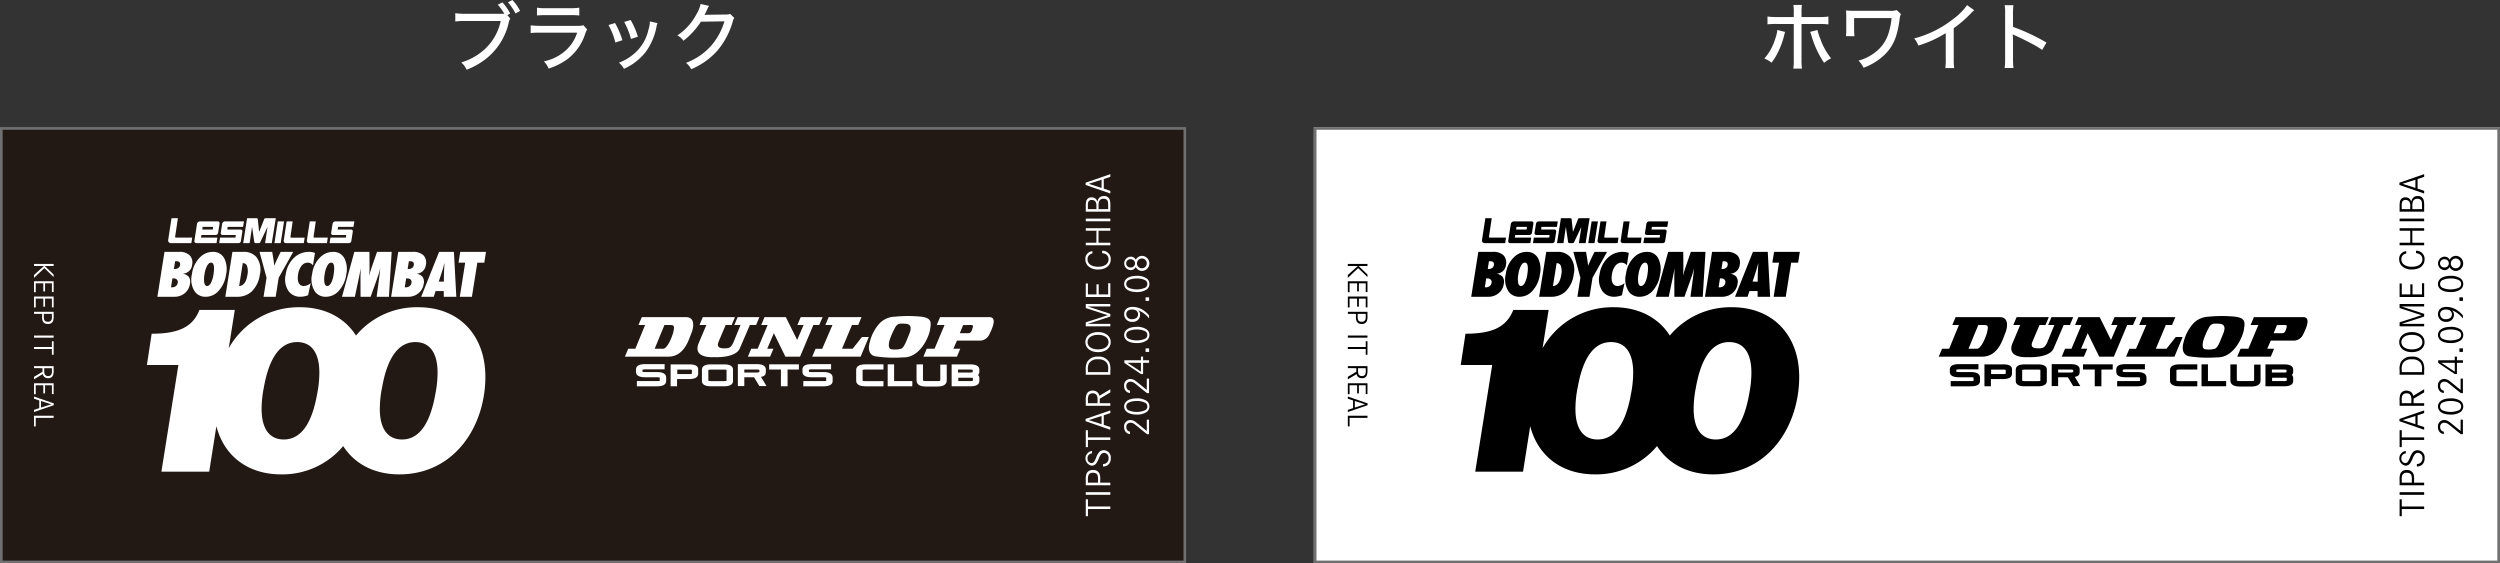 <svg xmlns="http://www.w3.org/2000/svg" xmlns:xlink="http://www.w3.org/1999/xlink" width="470" height="105.893" viewBox="0 0 470 105.893"><rect x="0" y="0" width="470" height="105.893" fill="#333333" stroke="none"/><defs><clipPath id="a"><rect width="64.306" height="12.045" fill="none"></rect></clipPath><clipPath id="b"><rect width="30.541" height="3.714" fill="none"></rect></clipPath><clipPath id="c"><rect width="64.306" height="12.045"></rect></clipPath><clipPath id="d"><rect width="30.541" height="3.714"></rect></clipPath></defs><g transform="translate(-599 -11525.22)"><path d="M-16.618-9.394l.532-.294a9.353,9.353,0,0,0-1.456-2.1l-.868.434a9.72,9.72,0,0,1,1.218,1.708h-7.322a11.026,11.026,0,0,1-1.89-.112V-8.19a12.511,12.511,0,0,1,1.862-.1h6.678A10.07,10.07,0,0,1-22.176-1.96,11.3,11.3,0,0,1-25.284-.5,4.093,4.093,0,0,1-24.276.868a13.545,13.545,0,0,0,4.452-2.744A12.181,12.181,0,0,0-16.408-7.77a2.627,2.627,0,0,1,.336-.966Zm.112-2.408a10.685,10.685,0,0,1,1.428,2.1l.854-.49a8.7,8.7,0,0,0-1.442-2.044Zm5.46,2.478a17.287,17.287,0,0,1,1.736-.07h4.466a15.025,15.025,0,0,1,1.75.07v-1.47a10.927,10.927,0,0,1-1.764.1H-9.3a9.436,9.436,0,0,1-1.75-.1Zm-1.19,3.3a14.515,14.515,0,0,1,1.9-.07H-3.5A7.525,7.525,0,0,1-5.8-2.618,8.688,8.688,0,0,1-9.758-.7a4.136,4.136,0,0,1,.9,1.358A12.606,12.606,0,0,0-5.32-1.12,9.785,9.785,0,0,0-2-5.824a4.981,4.981,0,0,1,.378-.882L-2.31-7.49a4.209,4.209,0,0,1-1.3.112H-10.3a14.68,14.68,0,0,1-1.932-.1Zm14.63-1.5A12.59,12.59,0,0,1,3.682-4.242l1.33-.434A15.7,15.7,0,0,0,3.626-7.91Zm2.954-.588A14.18,14.18,0,0,1,6.622-4.914l1.3-.42A14.162,14.162,0,0,0,6.566-8.47Zm4.83-.1a5.7,5.7,0,0,1-.28,1.6A8.214,8.214,0,0,1,6.692-1.722,9.2,9.2,0,0,1,4.354-.448,3.959,3.959,0,0,1,5.306.7a10.711,10.711,0,0,0,4.13-3.234A11.644,11.644,0,0,0,11.424-7.21a3.033,3.033,0,0,1,.182-.672Zm9.534-3.276a5.8,5.8,0,0,1-.784,1.932,10.747,10.747,0,0,1-3.584,3.976,3.082,3.082,0,0,1,1.134,1.008,14.171,14.171,0,0,0,3.29-3.584l4.424-.07a12.219,12.219,0,0,1-2.38,4.452A11.823,11.823,0,0,1,16.968-.42a3.543,3.543,0,0,1,.98,1.2A13.728,13.728,0,0,0,22.89-2.744a14.766,14.766,0,0,0,2.842-5.348,1.852,1.852,0,0,1,.322-.77l-.784-.756a2.256,2.256,0,0,1-.9.112l-3.332.042c-.294.014-.49.028-.6.042a11.73,11.73,0,0,0,.574-1.176,2.416,2.416,0,0,1,.294-.532Z" transform="translate(711 11537.456)" fill="#fff"></path><g transform="translate(3445 1269.112)"><g transform="translate(-2846 10280)"><rect width="223" height="82" fill="#221814"></rect><path d="M.5.5v81h222V.5H.5M0,0H223V82H0Z" fill="#707070"></path><g transform="translate(-10854.953 480.153) rotate(-90)"><g transform="translate(407 11059)"><path d="M0,.815v.407H1.347V5.431h.478V1.222H3.172V.815Z" transform="translate(0 -0.736)" fill="#fff"></path><rect width="0.496" height="4.616" transform="translate(4.018 0.079)" fill="#fff"></rect><g clip-path="url(#a)"><path d="M60.985.814a3.465,3.465,0,0,1,1.182.115,1.2,1.2,0,0,1,.741,1.257,1.214,1.214,0,0,1-.649,1.19,2.608,2.608,0,0,1-1.188.152h-.539v1.9h-.484V.814Zm.08,2.3a2.556,2.556,0,0,0,.772-.061c.374-.1.557-.389.557-.893a.862.862,0,0,0-.435-.832,2.155,2.155,0,0,0-.949-.109h-.478v1.9Z" transform="translate(-54.23 -0.735)" fill="#fff"></path><path d="M98.848,1.239a.862.862,0,0,0-.931-.826.8.8,0,0,0-.882.729.608.608,0,0,0,.288.516,5.018,5.018,0,0,0,.839.407,2.8,2.8,0,0,1,1.017.613,1.188,1.188,0,0,1,.276.8,1.341,1.341,0,0,1-1.513,1.3,1.536,1.536,0,0,1-1.256-.528,1.512,1.512,0,0,1-.294-.923h.472a1.012,1.012,0,0,0,1.1,1.039.885.885,0,0,0,.992-.826.739.739,0,0,0-.288-.6,2.821,2.821,0,0,0-.735-.395,5,5,0,0,1-.955-.5,1.047,1.047,0,0,1-.429-.856,1.4,1.4,0,0,1,2.768.055Z" transform="translate(-87.052)" fill="#fff"></path><path d="M137.239.815v.407h-1.347V5.431h-.478V1.222h-1.347V.815Z" transform="translate(-121.077 -0.736)" fill="#fff"></path><path d="M169.79.5l1.6,4.646h-.5l-.416-1.233h-1.8l-.423,1.233h-.5L169.361.5Zm-.214.589L168.8,3.5h1.543Z" transform="translate(-151.503 -0.452)" fill="#fff"></path><path d="M215.14.815a3.089,3.089,0,0,1,1.225.14,1.137,1.137,0,0,1,.7,1.148,1.237,1.237,0,0,1-.441,1.033,1.331,1.331,0,0,1-.533.231l1.231,2.065h-.588l-1.188-1.992H214.7V5.431h-.484V.815Zm.025,2.211a2.446,2.446,0,0,0,.888-.085.8.8,0,0,0,.5-.838.788.788,0,0,0-.423-.771,2.128,2.128,0,0,0-.968-.109H214.7v1.8Z" transform="translate(-193.459 -0.736)" fill="#fff"></path><path d="M275.353.814a2.9,2.9,0,0,1,1.562.255,2.231,2.231,0,0,1,1,2.041A2.187,2.187,0,0,1,276.884,5.2a3.117,3.117,0,0,1-1.586.231h-.784V.814Zm.135,4.209a1.931,1.931,0,0,0,1.219-.231,1.84,1.84,0,0,0,.7-1.67,1.786,1.786,0,0,0-.784-1.719,2.338,2.338,0,0,0-1.262-.182H275v3.8Z" transform="translate(-247.916 -0.735)" fill="#fff"></path><path d="M320.147,0c1.127,0,1.892.966,1.892,2.387s-.766,2.387-1.892,2.387-1.892-.966-1.892-2.387S319.021,0,320.147,0m0,4.361c.827,0,1.372-.783,1.372-1.974S320.98.413,320.147.413s-1.372.783-1.372,1.974.545,1.974,1.372,1.974" transform="translate(-287.419)" fill="#fff"></path><path d="M369.138.815l1.335,4.136L371.814.815h.759V5.431h-.459V1.179l-1.39,4.252h-.5l-1.384-4.252V5.431h-.459V.815Z" transform="translate(-332.686 -0.736)" fill="#fff"></path><path d="M427.655,2.831v.413h-1.9v1.78h2.094v.407h-2.578V.815h2.541v.407h-2.058v1.61Z" transform="translate(-384.062 -0.736)" fill="#fff"></path><path d="M481.677,1.325a1.04,1.04,0,0,0-1.1-.911c-.851,0-1.384.765-1.384,1.974s.533,1.974,1.4,1.974c.661,0,1.072-.425,1.157-1.2h.453a1.545,1.545,0,0,1-1.586,1.616c-1.188,0-1.941-.917-1.941-2.375a2.6,2.6,0,0,1,.68-1.919A1.792,1.792,0,0,1,480.587,0a1.436,1.436,0,0,1,1.537,1.324Z" transform="translate(-432.296 -0.001)" fill="#fff"></path><path d="M528.378,2.819v-2h.478V5.431h-.478V3.208h-2.254V5.431h-.484V.814h.484v2Z" transform="translate(-474.711 -0.736)" fill="#fff"></path><rect width="0.496" height="4.616" transform="translate(55.45 0.079)" fill="#fff"></rect><path d="M591.895.815A3.59,3.59,0,0,1,592.85.9a.963.963,0,0,1,.71,1.02,1.018,1.018,0,0,1-.845,1.069c.747.176,1.09.559,1.09,1.215a1.06,1.06,0,0,1-.772,1.142,4.623,4.623,0,0,1-1.188.085h-.974V.815Zm-.08,2a1.619,1.619,0,0,0,.894-.146.812.812,0,0,0,.361-.735.631.631,0,0,0-.41-.656,2.141,2.141,0,0,0-.674-.067h-.637v1.6Zm.116,2.211c.655,0,.906-.043,1.1-.182a.864.864,0,0,0,.263-.7.814.814,0,0,0-.508-.826,2.506,2.506,0,0,0-.925-.1h-.508V5.03Z" transform="translate(-533.621 -0.736)" fill="#fff"></path><path d="M628.175.5l1.6,4.646h-.5l-.416-1.233h-1.8l-.423,1.233h-.5L627.747.5Zm-.214.589L627.189,3.5h1.543Z" transform="translate(-565.474 -0.452)" fill="#fff"></path><path d="M159.178,76.39a1.232,1.232,0,0,1,.227-.62,1.3,1.3,0,0,1,1.1-.48,1.159,1.159,0,0,1,1.311,1.184,1.55,1.55,0,0,1-.312.9c-.1.152-.655.844-1.286,1.6-.178.219-.331.413-.459.571h2.125v.425H159.16V79.6c.435-.553.563-.735.778-.99.735-.893.906-1.112,1.072-1.336a1.271,1.271,0,0,0,.3-.8.735.735,0,0,0-.833-.771.8.8,0,0,0-.845.68Z" transform="translate(-143.739 -67.996)" fill="#fff"></path><path d="M200.318,77.665a3.183,3.183,0,0,1-.5,1.877,1.305,1.305,0,0,1-2.052,0,3.139,3.139,0,0,1-.5-1.877c0-1.482.576-2.375,1.519-2.375s1.525.893,1.525,2.375m-2.235-1.549a4,4,0,0,0,0,3.1.776.776,0,0,0,.71.431.79.79,0,0,0,.717-.431,3.364,3.364,0,0,0,.312-1.549,3.407,3.407,0,0,0-.312-1.549.792.792,0,0,0-.717-.431.783.783,0,0,0-.71.431" transform="translate(-178.16 -67.995)" fill="#fff"></path><path d="M238.82,76.39a1.232,1.232,0,0,1,.227-.62,1.3,1.3,0,0,1,1.1-.48,1.159,1.159,0,0,1,1.311,1.184,1.55,1.55,0,0,1-.312.9c-.1.152-.655.844-1.286,1.6-.178.219-.331.413-.459.571h2.125v.425H238.8V79.6c.435-.553.563-.735.778-.99.735-.893.906-1.112,1.072-1.336a1.271,1.271,0,0,0,.3-.8.735.735,0,0,0-.833-.771.8.8,0,0,0-.845.68Z" transform="translate(-215.664 -67.996)" fill="#fff"></path><path d="M279.068,78.783v.407h-.692v1.13H277.9V79.19h-2.125v-.395l2.1-3.128h.5v3.116ZM277.9,76.238l-1.672,2.545H277.9Z" transform="translate(-249.058 -68.335)" fill="#fff"></path><rect width="0.667" height="0.662" transform="translate(30.885 11.322)" fill="#fff"></rect><path d="M339.06,77.665a3.183,3.183,0,0,1-.5,1.877,1.305,1.305,0,0,1-2.052,0,3.139,3.139,0,0,1-.5-1.877c0-1.482.576-2.375,1.519-2.375s1.525.893,1.525,2.375m-2.235-1.549a4,4,0,0,0,0,3.1.776.776,0,0,0,.71.431.789.789,0,0,0,.717-.431,3.362,3.362,0,0,0,.312-1.549,3.406,3.406,0,0,0-.312-1.549.792.792,0,0,0-.717-.431.783.783,0,0,0-.71.431" transform="translate(-303.459 -67.995)" fill="#fff"></path><path d="M377.726,79.98a4.73,4.73,0,0,0,1.543-2.041,1.149,1.149,0,0,1-.851.352,1.34,1.34,0,0,1-1.317-1.464,1.429,1.429,0,0,1,1.433-1.537c.857,0,1.378.6,1.378,1.573a3.706,3.706,0,0,1-.667,2.1,5.357,5.357,0,0,1-.937,1.014ZM377.6,76.8c0,.656.367,1.105.906,1.105.576,0,.913-.419.913-1.13,0-.668-.343-1.087-.894-1.087A.985.985,0,0,0,377.6,76.8" transform="translate(-340.563 -67.996)" fill="#fff"></path><rect width="0.667" height="0.662" transform="translate(40.476 11.322)" fill="#fff"></rect><path d="M438.044,77.665a3.183,3.183,0,0,1-.5,1.877,1.305,1.305,0,0,1-2.052,0,3.139,3.139,0,0,1-.5-1.877c0-1.482.576-2.375,1.519-2.375s1.525.893,1.525,2.375m-2.235-1.549a4,4,0,0,0,0,3.1.776.776,0,0,0,.71.431.79.79,0,0,0,.717-.431,3.363,3.363,0,0,0,.312-1.549,3.407,3.407,0,0,0-.312-1.549.792.792,0,0,0-.717-.431.783.783,0,0,0-.71.431" transform="translate(-392.852 -67.995)" fill="#fff"></path><path d="M476.1,76.5a1.269,1.269,0,0,1,2.535.018,1.025,1.025,0,0,1-.588.96,1.287,1.287,0,0,1,.735,1.215,1.417,1.417,0,0,1-2.829.006,1.29,1.29,0,0,1,.735-1.221,1.086,1.086,0,0,1-.588-.978m.5,0a.776.776,0,1,0,1.549,0,.776.776,0,1,0-1.549,0m-.147,2.174a.92.92,0,1,0,.919-.972.9.9,0,0,0-.919.972" transform="translate(-429.841 -67.995)" fill="#fff"></path></g></g></g><g transform="translate(10.108 25.729) rotate(90)"><path d="M1.987.528.387,2.2V.528H0v3.69H.387V2.349L2.07,4.218h.543L.783,2.271,2.467.528Z" transform="translate(0 -0.504)" fill="#fff"></path><path d="M70.731.528v3.69h2.06V3.892H71.118V2.469H72.64v-.33H71.118V.853h1.644V.528Z" transform="translate(-67.476 -0.503)" fill="#fff"></path><path d="M133.164.528v3.69h2.06V3.892h-1.674V2.469h1.522v-.33h-1.522V.853H135.2V.528Z" transform="translate(-127.036 -0.503)" fill="#fff"></path><g transform="translate(0 0.001)"><g clip-path="url(#b)"><path d="M196.24.528a2.769,2.769,0,0,1,.945.092.963.963,0,0,1,.592,1,.971.971,0,0,1-.519.951,2.083,2.083,0,0,1-.949.121h-.431v1.52h-.387V.528Zm.064,1.84a2.04,2.04,0,0,0,.617-.049c.3-.083.445-.311.445-.714a.689.689,0,0,0-.348-.665,1.722,1.722,0,0,0-.759-.087h-.382V2.368Z" transform="translate(-186.495 -0.504)" fill="#fff"></path><rect width="0.396" height="3.69" transform="translate(13.46 0.024)" fill="#fff"></rect><path d="M318.427.528V.853h-1.077V4.217h-.382V.853h-1.077V.528Z" transform="translate(-301.356 -0.504)" fill="#fff"></path><path d="M418.2.528a2.469,2.469,0,0,1,.979.112.909.909,0,0,1,.558.918.988.988,0,0,1-.352.825,1.062,1.062,0,0,1-.426.184l.984,1.651h-.47l-.949-1.592h-.675V4.218h-.387V.528Zm.02,1.767a1.953,1.953,0,0,0,.71-.068.637.637,0,0,0,.4-.67.63.63,0,0,0-.338-.617,1.7,1.7,0,0,0-.773-.087h-.367V2.3Z" transform="translate(-398.255 -0.504)" fill="#fff"></path><path d="M489.254,2.14v.33h-1.522V3.892h1.674v.325h-2.06V.528h2.031V.853h-1.644V2.14Z" transform="translate(-464.919 -0.503)" fill="#fff"></path><path d="M543.428,0l1.282,3.714h-.4l-.333-.986h-1.439l-.338.986h-.4L543.085,0Zm-.171.471L542.64,2.4h1.233Z" transform="translate(-516.871 0)" fill="#fff"></path><path d="M620.485.528V3.892h1.605v.325h-2.007V.528Z" transform="translate(-591.549 -0.504)" fill="#fff"></path></g></g></g></g><g transform="translate(-2818.381 10297.134)"><g transform="translate(0 0)"><g transform="translate(0 0)"><path d="M13.753,3.482,14.272,0h-1.2l-.634,4.13a.507.507,0,0,0,.506.552H16.8l.164-1.038-3.071,0a.146.146,0,0,1-.142-.162" transform="translate(-8.446 0.001)" fill="#fff"></path><path d="M81.392,4.762l.422-2.913H80.681L80.125,5.5a.429.429,0,0,0,.441.44h3.342l.16-1.035H81.521a.135.135,0,0,1-.129-.141" transform="translate(-54.41 -1.255)" fill="#fff"></path><path d="M94.933,4.762l.422-2.913H94.221L93.666,5.5a.429.429,0,0,0,.441.44H97.45L97.61,4.9H95.062a.136.136,0,0,1-.129-.141" transform="translate(-63.605 -1.255)" fill="#fff"></path><path d="M75.33,1.846,74.7,5.936h1.177l.631-4.09Z" transform="translate(-50.726 -1.253)" fill="#fff"></path><path d="M60.626,0a.27.27,0,0,0-.268.157s-.9,2.3-.91,2.315-.016.03-.033.03-.023-.014-.025-.03S59.148.19,59.148.19A.22.22,0,0,0,58.92,0H57.137l-.731,4.682h1.209l.456-3.063.408,2.8a.268.268,0,0,0,.269.263h.611a.3.3,0,0,0,.267-.205l1.355-2.858-.459,3.063h1.257L62.533,0Z" transform="translate(-38.304 0)" fill="#fff"></path><path d="M29.291,3.315l.059-.389a.059.059,0,0,1,.059-.05h1.855a.062.062,0,0,1,.061.071l-.06.381a.063.063,0,0,1-.061.056H29.35a.06.06,0,0,1-.059-.068m-.18,1.151c.007-.05.04-.062.062-.062h2.606c.26,0,.444-.139.5-.479l.264-1.7a.332.332,0,0,0-.358-.377H28.86a.6.6,0,0,0-.578.565l-.475,3.056a.377.377,0,0,0,.392.468h3.765L32.125,4.9H29.11a.059.059,0,0,1-.057-.071Z" transform="translate(-18.877 -1.255)" fill="#fff"></path><path d="M43.912,2.927a.059.059,0,0,1,.059-.051h2.843l.168-1.025H43.474a.564.564,0,0,0-.592.462l-.267,1.72a.336.336,0,0,0,.33.374h2.439a.059.059,0,0,1,.061.069l-.059.377a.061.061,0,0,1-.063.053H42.482l-.163,1.033h3.6a.465.465,0,0,0,.485-.368l.283-1.807a.334.334,0,0,0-.361-.38h-2.41a.06.06,0,0,1-.059-.068Z" transform="translate(-28.738 -1.257)" fill="#fff"></path><path d="M108.591,2.927a.059.059,0,0,1,.059-.051h2.843l.168-1.025h-3.508a.564.564,0,0,0-.592.462l-.268,1.72a.337.337,0,0,0,.331.374h2.438a.06.06,0,0,1,.061.069l-.059.377a.06.06,0,0,1-.063.053h-2.841L107,5.939h3.6a.467.467,0,0,0,.485-.368l.282-1.807a.334.334,0,0,0-.361-.38h-2.41a.059.059,0,0,1-.059-.068Z" transform="translate(-72.659 -1.257)" fill="#fff"></path><path d="M186.081,21.74h1.307l.32-2.023h-4.843l-.32,2.023H183.8l-1.017,6.417h2.28Z" transform="translate(-123.961 -13.389)" fill="#fff"></path><path d="M167.275,28.154l-.449-8.44h-2.789l-3.367,8.44h2.359l.353-1.072h1.537v1.072Zm-3.306-2.847.44-1.322.321-1.024c.006-.019.022-.071.048-.157s.067-.244.128-.472c.032-.112.061-.215.09-.311s.051-.18.071-.257l-.055.8c-.01.164-.016.3-.022.408s-.01.193-.013.254c-.016.555-.029.87-.035.95a.882.882,0,0,0,0,.148l-.01.985Z" transform="translate(-109.107 -13.387)" fill="#fff"></path><path d="M149.6,22.108a1.957,1.957,0,0,0-.449-1.736,2.773,2.773,0,0,0-2.1-.658H144.4l-1.338,8.44h3.193a2.954,2.954,0,0,0,1.948-.668,2.729,2.729,0,0,0,.982-1.749,1.725,1.725,0,0,0-.209-1.322,1.81,1.81,0,0,0-1.223-.591,1.848,1.848,0,0,0,1.845-1.717m-2.712,3.424a.941.941,0,0,1-.35.616,1.123,1.123,0,0,1-.719.231c-.019,0-.048,0-.08,0l-.112-.01.263-1.662h.18a.889.889,0,0,1,.661.221.653.653,0,0,1,.157.607m.436-3.331a.777.777,0,0,1-.324.536,1.127,1.127,0,0,1-.677.193h-.154l.231-1.451c.055,0,.1,0,.141-.006s.071,0,.093,0c.539,0,.767.244.69.732" transform="translate(-97.148 -13.387)" fill="#fff"></path><path d="M123.613,19.717h-2.755l-1.051,3.056q-.224.634-.42,1.437.038-.481.056-.891t.014-.76l-.025-2.842h-2.837l-2.321,8.44H116.7l.809-3.826.3-1.558c-.014.248-.023.412-.029.492q-.034.8-.031,1.126l.015,3.766h1.894L121,24.4q.134-.377.248-.78c.077-.268.151-.549.225-.844l-.169,1.536-.517,3.848H123.1Z" transform="translate(-77.6 -13.389)" fill="#fff"></path><path d="M102.633,20.866a2.308,2.308,0,0,0-2.141-1.152,3.341,3.341,0,0,0-2.2.85A5.254,5.254,0,0,0,96.6,23.873a4.146,4.146,0,0,0,.584,3.389,2.471,2.471,0,0,0,2,.892,3.237,3.237,0,0,0,2.465-1.162,5.714,5.714,0,0,0,1.361-3.03,4.591,4.591,0,0,0-.375-3.1m-2,3.116a4.822,4.822,0,0,1-.478,1.582c-.209.379-.446.568-.716.568s-.436-.193-.523-.578a4.574,4.574,0,0,1,.035-1.621,4.724,4.724,0,0,1,.491-1.608c.221-.392.469-.587.738-.587q.809,0,.453,2.243" transform="translate(-65.534 -13.387)" fill="#fff"></path><path d="M84.545,26.135a1.127,1.127,0,0,1-.589-.146,1,1,0,0,1-.384-.423,1.857,1.857,0,0,1-.174-.677,3.8,3.8,0,0,1,.046-.911A3.406,3.406,0,0,1,84.1,22.33a1.488,1.488,0,0,1,1.187-.591,1.244,1.244,0,0,1,.963.509l.369-2.332a3.153,3.153,0,0,0-1.095-.2,4.021,4.021,0,0,0-2.9,1.161,5.332,5.332,0,0,0-1.507,3.093,3.93,3.93,0,0,0,.579,3.183,2.7,2.7,0,0,0,2.224,1,4.338,4.338,0,0,0,1.406-.282l.494-2.288a2.1,2.1,0,0,1-1.273.547" transform="translate(-55.025 -13.389)" fill="#fff"></path><path d="M69.573,24.582l2.733-4.865H69.945l-.615,1.263q-.1.207-.25.544t-.346.8c-.018-.208-.041-.424-.069-.651s-.063-.461-.1-.705l-.211-1.252H65.971l1.323,4.865-.566,3.575h2.28Z" transform="translate(-44.799 -13.389)" fill="#fff"></path><path d="M51.72,20.622a3.143,3.143,0,0,0-2.484-.908h-1.97l-1.335,8.44h2.131a3.962,3.962,0,0,0,2.811-.972,5.44,5.44,0,0,0,1.557-3.241,3.872,3.872,0,0,0-.709-3.318m-1.63,3.4q-.327,2.051-1.56,2.112l.68-4.3h.071a.773.773,0,0,1,.748.591,3.214,3.214,0,0,1,.061,1.6" transform="translate(-31.19 -13.387)" fill="#fff"></path><path d="M32.229,20.866a2.312,2.312,0,0,0-2.141-1.152,3.329,3.329,0,0,0-2.2.85A5.224,5.224,0,0,0,26.2,23.873a4.122,4.122,0,0,0,.584,3.389,2.471,2.471,0,0,0,2,.892,3.23,3.23,0,0,0,2.462-1.162,5.69,5.69,0,0,0,1.361-3.03,4.612,4.612,0,0,0-.372-3.1m-2,3.116a4.894,4.894,0,0,1-.481,1.582q-.308.568-.712.568c-.263,0-.436-.193-.523-.578a4.5,4.5,0,0,1,.035-1.621,4.731,4.731,0,0,1,.488-1.608c.225-.392.469-.587.738-.587q.809,0,.456,2.243" transform="translate(-17.724 -13.387)" fill="#fff"></path><path d="M12.677,22.108a1.968,1.968,0,0,0-.453-1.736,2.773,2.773,0,0,0-2.1-.658H7.475L6.14,28.154H9.33a2.942,2.942,0,0,0,1.948-.668,2.7,2.7,0,0,0,.982-1.749,1.7,1.7,0,0,0-.209-1.322,1.794,1.794,0,0,0-1.22-.591,1.85,1.85,0,0,0,1.845-1.717M9.965,25.532a.945.945,0,0,1-.353.616,1.107,1.107,0,0,1-.716.231c-.022,0-.048,0-.08,0l-.116-.01L8.964,24.7h.18a.9.9,0,0,1,.664.221.662.662,0,0,1,.157.607M10.4,22.2a.763.763,0,0,1-.321.536,1.134,1.134,0,0,1-.677.193H9.247l.228-1.451c.058,0,.1,0,.141-.006s.071,0,.1,0c.536,0,.764.244.687.732" transform="translate(-4.17 -13.387)" fill="#fff"></path><path d="M50.984,52.137a14.882,14.882,0,0,0-11.674,5.319c-2.124-3.307-5.773-5.319-10.551-5.319a15.076,15.076,0,0,0-13.376,7.707l1.139-7.2H9.878C8.644,55.8,6.047,57.118.894,57.118L0,62.995H5.919L2.725,83.05H11.71L13.063,74.5c1.4,5.472,5.78,9.06,12.16,9.06A14.88,14.88,0,0,0,36.9,78.241c2.124,3.307,5.774,5.32,10.551,5.32,10.433,0,16.181-9.113,16.181-18.353,0-7.664-4.811-13.071-12.646-13.071M31.995,68.488C31.057,73.767,29.1,77,25.735,77c-2.682,0-4.173-2-4.173-5.749a20.548,20.548,0,0,1,.427-4.044c.936-5.281,2.9-8.517,6.258-8.517,2.684,0,4.173,2,4.173,5.748a20.676,20.676,0,0,1-.425,4.046m22.226,0C53.282,73.767,51.325,77,47.96,77c-2.682,0-4.173-2-4.173-5.749a20.548,20.548,0,0,1,.427-4.044c.936-5.281,2.9-8.517,6.258-8.517,2.684,0,4.173,2,4.173,5.748a20.67,20.67,0,0,1-.425,4.046" transform="translate(0 -35.404)" fill="#fff"></path></g></g></g><g transform="translate(-2728.519 10315.547)"><path d="M179.71,266.461H177.5c-.334,0-.459-.043-.5-.085v-.34a1.464,1.464,0,0,1,.5-.084h3.672v-.978H177.5c-1.127,0-1.711.34-1.711,1.02v.425c0,.68.584,1.02,1.711,1.02h2.253c.334,0,.459.042.5.085v.595a2.747,2.747,0,0,1-.5.043h-3.8v.978h3.8c1.127,0,1.711-.341,1.711-1.02v-.637c-.041-.68-.584-1.02-1.752-1.02" transform="translate(-173.702 -255.955)" fill="#fff"></path><path d="M195.084,266.069h2.253c.334,0,.459.042.5.085v.68a1.448,1.448,0,0,1-.5.086h-2.253Zm2.253-.978h-3.505v4.123h1.21v-1.36H197.3c1.127,0,1.711-.34,1.711-1.021v-.723c.042-.68-.5-1.02-1.669-1.02" transform="translate(-185.237 -256.029)" fill="#fff"></path><path d="M211.352,266.154a1.459,1.459,0,0,1,.5-.085h2.42c.334,0,.459.042.5.085v2.04a2.747,2.747,0,0,1-.5.043h-2.42c-.334,0-.459-.043-.5-.085Zm2.921-1.063h-2.42c-1.127,0-1.711.34-1.711,1.02v2.082c0,.68.584,1.02,1.711,1.02h2.42c1.127,0,1.711-.34,1.711-1.02v-2.124c0-.638-.584-.978-1.711-.978" transform="translate(-195.663 -256.029)" fill="#fff"></path><path d="M230.091,265.994h2.336c.334,0,.459.042.5.085v.382a1.448,1.448,0,0,1-.5.085h-2.336Zm4.047.467v-.467c0-.68-.584-1.02-1.711-1.02h-3.547V269.1h1.21v-1.657h1.836l1,1.657h1.335l-1.043-1.742c.751-.085.918-.51.918-.892" transform="translate(-207.642 -255.955)" fill="#fff"></path><path d="M245.191,266.069H247.4v3.145h1.252v-3.145h2.128v-.978h-5.591Z" transform="translate(-218.069 -256.03)" fill="#fff"></path><path d="M266.464,266.461h-2.212c-.334,0-.459-.043-.5-.085v-.34a1.464,1.464,0,0,1,.5-.084h3.672v-.978h-3.672c-1.127,0-1.711.34-1.711,1.02v.425c0,.68.584,1.02,1.711,1.02h2.253c.334,0,.459.042.5.085v.595a2.747,2.747,0,0,1-.5.043h-3.8v.978h3.8c1.127,0,1.711-.341,1.711-1.02v-.637c-.042-.68-.584-1.02-1.752-1.02" transform="translate(-229.161 -255.955)" fill="#fff"></path><path d="M290.535,266.153v2c0,.467.292,1.063,1.711,1.063h3.422v-.978h-3.422c-.417,0-.5-.086-.5-.086v-2s.084-.085.5-.085h3.422v-.978h-3.422c-1.419,0-1.711.595-1.711,1.062" transform="translate(-247.056 -256.029)" fill="#fff"></path><path d="M308.171,265.091h-1.21v4.122h4.631v-.978h-3.422Z" transform="translate(-257.557 -256.03)" fill="#fff"></path><path d="M326.463,268.067c0,.17-.25.17-.5.17h-2.253c-.334,0-.5-.085-.5-.17v-2.975H322v2.975c0,.553.292,1.19,1.711,1.19h2.253c1.419,0,1.711-.638,1.711-1.147v-2.975h-1.21Z" transform="translate(-267.17 -256.03)" fill="#fff"></path><path d="M344.28,266.537h0a.964.964,0,0,1-.459.085h-2.337v-.552h2.253c.334,0,.459.042.5.085v.383Zm0,1.615a1.454,1.454,0,0,1-.5.085h-2.253V267.6h2.295a2.377,2.377,0,0,1,.417.043h.042Zm1.21-2.04c0-.68-.584-1.019-1.711-1.019h-3.5v4.122h3.5c1.127,0,1.711-.34,1.711-1.02v-.51a.809.809,0,0,0-.25-.6.837.837,0,0,0,.25-.637Z" transform="translate(-278.853 -256.03)" fill="#fff"></path><path d="M334.847,242.465c-.125.382-.25,1.1-.918,1.02h-1.5l.626-1.53H334.6c.417,0,.292.34.25.51m3.13-2h-9.263l-.626,1.488h1.461l-1.878,4.463H326.21l-.626,1.487h6.3l.626-1.487h-1.294l.668-1.53h4.173a1.978,1.978,0,0,0,1.794-.935c.626-1.19,1.711-3.485.125-3.485" transform="translate(-269.462 -240.288)" fill="#fff"></path><path d="M246.4,241.955h1.085l.668-1.487h-4.131l-.626,1.487h1.168l-1.21,2.805-2.128-4.293h-4.006l-.626,1.487h1.21l-1.878,4.463h-1.21l-.626,1.487h4.173l.626-1.487h-1.168l1.252-2.933,2.17,4.42h2.754Z" transform="translate(-210.97 -240.288)" fill="#fff"></path><path d="M177.181,246.418H175.6l1.836-4.462H178.6c.918-.043.626.68.459,1.53-.25.85-1.085,2.932-1.878,2.932m5.341-2.975c.417-.977.751-2.975-1.043-2.975h-8.3l-.626,1.488H173.8l-1.836,4.462H170.63L170,247.905h8.178c3.088,0,3.922-3.485,4.34-4.463" transform="translate(-170.004 -240.289)" fill="#fff"></path><path d="M210.986,247.99c-.125,0,4.256.3,4.882-1.87l1.794-4.165h1.168l.626-1.487h-4.089l-.626,1.487h1.168l-1.377,3.357c-.459.893-.709,1.063-1.878,1.021-1.127-.043-1.127-.595-.876-1.233l1.335-3.145h1.127l.626-1.487h-6.051l-.626,1.487h1.294s-1.5,3.57-1.544,3.655c-.835,2.55,2.5,2.422,3.046,2.38" transform="translate(-194.17 -240.289)" fill="#fff"></path><path d="M269.509,246.418h-1.252l-.626,1.487h9.1l1.544-3.7h-1.293l-1.753,2.21h-2l1.878-4.462h1.168l.626-1.488h-6.176l-.625,1.488h1.335Z" transform="translate(-232.415 -240.288)" fill="#fff"></path><path d="M301.036,244.57a13.4,13.4,0,0,1,1.168-2.634c.376-.6.918-.638,2.128-.51.459.127,1.043.425.417,1.913-.542,1.275-.918,2.507-1.544,2.762a4.272,4.272,0,0,1-1.836.085c-.417-.085-.584-.552-.334-1.615m-2.754,2.932a23.3,23.3,0,0,0,5.3.213c3.172.127,4.882-3.825,5.091-5.228.167-1.19.459-2.167-1.669-2.422a25.156,25.156,0,0,0-4.924,0,4.186,4.186,0,0,0-2.837,1.19,7.886,7.886,0,0,0-1.878,3.485c-.709,2.38.751,2.72.918,2.762" transform="translate(-251.298 -239.971)" fill="#fff"></path></g></g><g transform="translate(247)"><path d="M-21.77-9.03h-3.164a12.24,12.24,0,0,1-1.778-.1v1.47a14.735,14.735,0,0,1,1.75-.07h3.192v6.692A10.54,10.54,0,0,1-21.854.658h1.624a10.129,10.129,0,0,1-.084-1.694V-7.728h3.262a13.243,13.243,0,0,1,1.792.084V-9.128a12,12,0,0,1-1.82.1h-3.234v-.812a10.471,10.471,0,0,1,.07-1.47h-1.61A7.478,7.478,0,0,1-21.77-9.87Zm-3.094,2.422A7.136,7.136,0,0,1-25.3-4.816a9.7,9.7,0,0,1-2,3.584,4.687,4.687,0,0,1,1.344.784,11.105,11.105,0,0,0,1.274-2.086A14.994,14.994,0,0,0-23.646-5.32c.2-.784.2-.784.238-.91Zm6.16.364a3.807,3.807,0,0,1,.238.644A18.287,18.287,0,0,0-16.072-.42a6.841,6.841,0,0,1,1.316-.854,12.321,12.321,0,0,1-2.058-3.752,9.152,9.152,0,0,1-.5-1.568Zm8.344.812a13.817,13.817,0,0,1-.07-1.414v-2h7.042a12.713,12.713,0,0,1-.5,2.632A7.138,7.138,0,0,1-6.734-2.2,8.625,8.625,0,0,1-9.6-.84,4.868,4.868,0,0,1-8.652.5a11.147,11.147,0,0,0,4.2-2.688c1.47-1.554,2.184-3.332,2.59-6.51a2.528,2.528,0,0,1,.238-.9l-.8-.742a3.973,3.973,0,0,1-1.428.14h-6.566c-.588,0-1.106-.028-1.526-.07.028.392.042.756.042,1.358v2.058a11.272,11.272,0,0,1-.056,1.414ZM10.808-11.27A11.429,11.429,0,0,1,8.176-8.638,19.9,19.9,0,0,1,.868-5.012a4.826,4.826,0,0,1,.784,1.344A21.8,21.8,0,0,0,6.8-6.006v4.718A11.913,11.913,0,0,1,6.72.56H8.386A13.6,13.6,0,0,1,8.3-1.288V-6.93a22.479,22.479,0,0,0,3.22-2.786,7.128,7.128,0,0,1,.63-.6ZM19.53.546a16.024,16.024,0,0,1-.084-1.792v-3.3c0-.14-.014-.574-.014-.7A4.742,4.742,0,0,1,19.4-5.8a1.717,1.717,0,0,0,.448.238c.756.322,2.282,1.078,3.346,1.652a16.772,16.772,0,0,1,1.736,1.064l.812-1.386a37.666,37.666,0,0,0-6.3-2.954V-9.548a13.184,13.184,0,0,1,.084-1.708H17.878a8.971,8.971,0,0,1,.084,1.68v8.33A13.122,13.122,0,0,1,17.878.546Z" transform="translate(711 11537.456)" fill="#fff"></path><g transform="translate(3445 1269.112)"><g transform="translate(-2846 10280)"><rect width="223" height="82" fill="#fff"></rect><path d="M.5.5v81h222V.5H.5M0,0H223V82H0Z" fill="#707070"></path><g transform="translate(-10854.953 480.153) rotate(-90)"><g transform="translate(407 11059)"><path d="M0,.815v.407H1.347V5.431h.478V1.222H3.172V.815Z" transform="translate(0 -0.736)"></path><rect width="0.496" height="4.616" transform="translate(4.018 0.079)"></rect><g clip-path="url(#c)"><path d="M60.985.814a3.465,3.465,0,0,1,1.182.115,1.2,1.2,0,0,1,.741,1.257,1.214,1.214,0,0,1-.649,1.19,2.608,2.608,0,0,1-1.188.152h-.539v1.9h-.484V.814Zm.08,2.3a2.556,2.556,0,0,0,.772-.061c.374-.1.557-.389.557-.893a.862.862,0,0,0-.435-.832,2.155,2.155,0,0,0-.949-.109h-.478v1.9Z" transform="translate(-54.23 -0.735)"></path><path d="M98.848,1.239a.862.862,0,0,0-.931-.826.8.8,0,0,0-.882.729.608.608,0,0,0,.288.516,5.018,5.018,0,0,0,.839.407,2.8,2.8,0,0,1,1.017.613,1.188,1.188,0,0,1,.276.8,1.341,1.341,0,0,1-1.513,1.3,1.536,1.536,0,0,1-1.256-.528,1.512,1.512,0,0,1-.294-.923h.472a1.012,1.012,0,0,0,1.1,1.039.885.885,0,0,0,.992-.826.739.739,0,0,0-.288-.6,2.821,2.821,0,0,0-.735-.395,5,5,0,0,1-.955-.5,1.047,1.047,0,0,1-.429-.856,1.4,1.4,0,0,1,2.768.055Z" transform="translate(-87.052)"></path><path d="M137.239.815v.407h-1.347V5.431h-.478V1.222h-1.347V.815Z" transform="translate(-121.077 -0.736)"></path><path d="M169.79.5l1.6,4.646h-.5l-.416-1.233h-1.8l-.423,1.233h-.5L169.361.5Zm-.214.589L168.8,3.5h1.543Z" transform="translate(-151.503 -0.452)"></path><path d="M215.14.815a3.089,3.089,0,0,1,1.225.14,1.137,1.137,0,0,1,.7,1.148,1.237,1.237,0,0,1-.441,1.033,1.331,1.331,0,0,1-.533.231l1.231,2.065h-.588l-1.188-1.992H214.7V5.431h-.484V.815Zm.025,2.211a2.446,2.446,0,0,0,.888-.085.8.8,0,0,0,.5-.838.788.788,0,0,0-.423-.771,2.128,2.128,0,0,0-.968-.109H214.7v1.8Z" transform="translate(-193.459 -0.736)"></path><path d="M275.353.814a2.9,2.9,0,0,1,1.562.255,2.231,2.231,0,0,1,1,2.041A2.187,2.187,0,0,1,276.884,5.2a3.117,3.117,0,0,1-1.586.231h-.784V.814Zm.135,4.209a1.931,1.931,0,0,0,1.219-.231,1.84,1.84,0,0,0,.7-1.67,1.786,1.786,0,0,0-.784-1.719,2.338,2.338,0,0,0-1.262-.182H275v3.8Z" transform="translate(-247.916 -0.735)"></path><path d="M320.147,0c1.127,0,1.892.966,1.892,2.387s-.766,2.387-1.892,2.387-1.892-.966-1.892-2.387S319.021,0,320.147,0m0,4.361c.827,0,1.372-.783,1.372-1.974S320.98.413,320.147.413s-1.372.783-1.372,1.974.545,1.974,1.372,1.974" transform="translate(-287.419)"></path><path d="M369.138.815l1.335,4.136L371.814.815h.759V5.431h-.459V1.179l-1.39,4.252h-.5l-1.384-4.252V5.431h-.459V.815Z" transform="translate(-332.686 -0.736)"></path><path d="M427.655,2.831v.413h-1.9v1.78h2.094v.407h-2.578V.815h2.541v.407h-2.058v1.61Z" transform="translate(-384.062 -0.736)"></path><path d="M481.677,1.325a1.04,1.04,0,0,0-1.1-.911c-.851,0-1.384.765-1.384,1.974s.533,1.974,1.4,1.974c.661,0,1.072-.425,1.157-1.2h.453a1.545,1.545,0,0,1-1.586,1.616c-1.188,0-1.941-.917-1.941-2.375a2.6,2.6,0,0,1,.68-1.919A1.792,1.792,0,0,1,480.587,0a1.436,1.436,0,0,1,1.537,1.324Z" transform="translate(-432.296 -0.001)"></path><path d="M528.378,2.819v-2h.478V5.431h-.478V3.208h-2.254V5.431h-.484V.814h.484v2Z" transform="translate(-474.711 -0.736)"></path><rect width="0.496" height="4.616" transform="translate(55.45 0.079)"></rect><path d="M591.895.815A3.59,3.59,0,0,1,592.85.9a.963.963,0,0,1,.71,1.02,1.018,1.018,0,0,1-.845,1.069c.747.176,1.09.559,1.09,1.215a1.06,1.06,0,0,1-.772,1.142,4.623,4.623,0,0,1-1.188.085h-.974V.815Zm-.08,2a1.619,1.619,0,0,0,.894-.146.812.812,0,0,0,.361-.735.631.631,0,0,0-.41-.656,2.141,2.141,0,0,0-.674-.067h-.637v1.6Zm.116,2.211c.655,0,.906-.043,1.1-.182a.864.864,0,0,0,.263-.7.814.814,0,0,0-.508-.826,2.506,2.506,0,0,0-.925-.1h-.508V5.03Z" transform="translate(-533.621 -0.736)"></path><path d="M628.175.5l1.6,4.646h-.5l-.416-1.233h-1.8l-.423,1.233h-.5L627.747.5Zm-.214.589L627.189,3.5h1.543Z" transform="translate(-565.474 -0.452)"></path><path d="M159.178,76.39a1.232,1.232,0,0,1,.227-.62,1.3,1.3,0,0,1,1.1-.48,1.159,1.159,0,0,1,1.311,1.184,1.55,1.55,0,0,1-.312.9c-.1.152-.655.844-1.286,1.6-.178.219-.331.413-.459.571h2.125v.425H159.16V79.6c.435-.553.563-.735.778-.99.735-.893.906-1.112,1.072-1.336a1.271,1.271,0,0,0,.3-.8.735.735,0,0,0-.833-.771.8.8,0,0,0-.845.68Z" transform="translate(-143.739 -67.996)"></path><path d="M200.318,77.665a3.183,3.183,0,0,1-.5,1.877,1.305,1.305,0,0,1-2.052,0,3.139,3.139,0,0,1-.5-1.877c0-1.482.576-2.375,1.519-2.375s1.525.893,1.525,2.375m-2.235-1.549a4,4,0,0,0,0,3.1.776.776,0,0,0,.71.431.79.79,0,0,0,.717-.431,3.364,3.364,0,0,0,.312-1.549,3.407,3.407,0,0,0-.312-1.549.792.792,0,0,0-.717-.431.783.783,0,0,0-.71.431" transform="translate(-178.16 -67.995)"></path><path d="M238.82,76.39a1.232,1.232,0,0,1,.227-.62,1.3,1.3,0,0,1,1.1-.48,1.159,1.159,0,0,1,1.311,1.184,1.55,1.55,0,0,1-.312.9c-.1.152-.655.844-1.286,1.6-.178.219-.331.413-.459.571h2.125v.425H238.8V79.6c.435-.553.563-.735.778-.99.735-.893.906-1.112,1.072-1.336a1.271,1.271,0,0,0,.3-.8.735.735,0,0,0-.833-.771.8.8,0,0,0-.845.68Z" transform="translate(-215.664 -67.996)"></path><path d="M279.068,78.783v.407h-.692v1.13H277.9V79.19h-2.125v-.395l2.1-3.128h.5v3.116ZM277.9,76.238l-1.672,2.545H277.9Z" transform="translate(-249.058 -68.335)"></path><rect width="0.667" height="0.662" transform="translate(30.885 11.322)"></rect><path d="M339.06,77.665a3.183,3.183,0,0,1-.5,1.877,1.305,1.305,0,0,1-2.052,0,3.139,3.139,0,0,1-.5-1.877c0-1.482.576-2.375,1.519-2.375s1.525.893,1.525,2.375m-2.235-1.549a4,4,0,0,0,0,3.1.776.776,0,0,0,.71.431.789.789,0,0,0,.717-.431,3.362,3.362,0,0,0,.312-1.549,3.406,3.406,0,0,0-.312-1.549.792.792,0,0,0-.717-.431.783.783,0,0,0-.71.431" transform="translate(-303.459 -67.995)"></path><path d="M377.726,79.98a4.73,4.73,0,0,0,1.543-2.041,1.149,1.149,0,0,1-.851.352,1.34,1.34,0,0,1-1.317-1.464,1.429,1.429,0,0,1,1.433-1.537c.857,0,1.378.6,1.378,1.573a3.706,3.706,0,0,1-.667,2.1,5.357,5.357,0,0,1-.937,1.014ZM377.6,76.8c0,.656.367,1.105.906,1.105.576,0,.913-.419.913-1.13,0-.668-.343-1.087-.894-1.087A.985.985,0,0,0,377.6,76.8" transform="translate(-340.563 -67.996)"></path><rect width="0.667" height="0.662" transform="translate(40.476 11.322)"></rect><path d="M438.044,77.665a3.183,3.183,0,0,1-.5,1.877,1.305,1.305,0,0,1-2.052,0,3.139,3.139,0,0,1-.5-1.877c0-1.482.576-2.375,1.519-2.375s1.525.893,1.525,2.375m-2.235-1.549a4,4,0,0,0,0,3.1.776.776,0,0,0,.71.431.79.79,0,0,0,.717-.431,3.363,3.363,0,0,0,.312-1.549,3.407,3.407,0,0,0-.312-1.549.792.792,0,0,0-.717-.431.783.783,0,0,0-.71.431" transform="translate(-392.852 -67.995)"></path><path d="M476.1,76.5a1.269,1.269,0,0,1,2.535.018,1.025,1.025,0,0,1-.588.96,1.287,1.287,0,0,1,.735,1.215,1.417,1.417,0,0,1-2.829.006,1.29,1.29,0,0,1,.735-1.221,1.086,1.086,0,0,1-.588-.978m.5,0a.776.776,0,1,0,1.549,0,.776.776,0,1,0-1.549,0m-.147,2.174a.92.92,0,1,0,.919-.972.9.9,0,0,0-.919.972" transform="translate(-429.841 -67.995)"></path></g></g></g><g transform="translate(10.108 25.729) rotate(90)"><path d="M1.987.528.387,2.2V.528H0v3.69H.387V2.349L2.07,4.218h.543L.783,2.271,2.467.528Z" transform="translate(0 -0.504)"></path><path d="M70.731.528v3.69h2.06V3.892H71.118V2.469H72.64v-.33H71.118V.853h1.644V.528Z" transform="translate(-67.476 -0.503)"></path><path d="M133.164.528v3.69h2.06V3.892h-1.674V2.469h1.522v-.33h-1.522V.853H135.2V.528Z" transform="translate(-127.036 -0.503)"></path><g transform="translate(0 0.001)"><g clip-path="url(#d)"><path d="M196.24.528a2.769,2.769,0,0,1,.945.092.963.963,0,0,1,.592,1,.971.971,0,0,1-.519.951,2.083,2.083,0,0,1-.949.121h-.431v1.52h-.387V.528Zm.064,1.84a2.04,2.04,0,0,0,.617-.049c.3-.083.445-.311.445-.714a.689.689,0,0,0-.348-.665,1.722,1.722,0,0,0-.759-.087h-.382V2.368Z" transform="translate(-186.495 -0.504)"></path><rect width="0.396" height="3.69" transform="translate(13.46 0.024)"></rect><path d="M318.427.528V.853h-1.077V4.217h-.382V.853h-1.077V.528Z" transform="translate(-301.356 -0.504)"></path><path d="M418.2.528a2.469,2.469,0,0,1,.979.112.909.909,0,0,1,.558.918.988.988,0,0,1-.352.825,1.062,1.062,0,0,1-.426.184l.984,1.651h-.47l-.949-1.592h-.675V4.218h-.387V.528Zm.02,1.767a1.953,1.953,0,0,0,.71-.068.637.637,0,0,0,.4-.67.63.63,0,0,0-.338-.617,1.7,1.7,0,0,0-.773-.087h-.367V2.3Z" transform="translate(-398.255 -0.504)"></path><path d="M489.254,2.14v.33h-1.522V3.892h1.674v.325h-2.06V.528h2.031V.853h-1.644V2.14Z" transform="translate(-464.919 -0.503)"></path><path d="M543.428,0l1.282,3.714h-.4l-.333-.986h-1.439l-.338.986h-.4L543.085,0Zm-.171.471L542.64,2.4h1.233Z" transform="translate(-516.871 0)"></path><path d="M620.485.528V3.892h1.605v.325h-2.007V.528Z" transform="translate(-591.549 -0.504)"></path></g></g></g></g><g transform="translate(-2818.381 10297.134)"><g transform="translate(0 0)"><g transform="translate(0 0)"><path d="M13.753,3.482,14.272,0h-1.2l-.634,4.13a.507.507,0,0,0,.506.552H16.8l.164-1.038-3.071,0a.146.146,0,0,1-.142-.162" transform="translate(-8.446 0.001)"></path><path d="M81.392,4.762l.422-2.913H80.681L80.125,5.5a.429.429,0,0,0,.441.44h3.342l.16-1.035H81.521a.135.135,0,0,1-.129-.141" transform="translate(-54.41 -1.255)"></path><path d="M94.933,4.762l.422-2.913H94.221L93.666,5.5a.429.429,0,0,0,.441.44H97.45L97.61,4.9H95.062a.136.136,0,0,1-.129-.141" transform="translate(-63.605 -1.255)"></path><path d="M75.33,1.846,74.7,5.936h1.177l.631-4.09Z" transform="translate(-50.726 -1.253)"></path><path d="M60.626,0a.27.27,0,0,0-.268.157s-.9,2.3-.91,2.315-.016.03-.033.03-.023-.014-.025-.03S59.148.19,59.148.19A.22.22,0,0,0,58.92,0H57.137l-.731,4.682h1.209l.456-3.063.408,2.8a.268.268,0,0,0,.269.263h.611a.3.3,0,0,0,.267-.205l1.355-2.858-.459,3.063h1.257L62.533,0Z" transform="translate(-38.304 0)"></path><path d="M29.291,3.315l.059-.389a.059.059,0,0,1,.059-.05h1.855a.062.062,0,0,1,.061.071l-.06.381a.063.063,0,0,1-.061.056H29.35a.06.06,0,0,1-.059-.068m-.18,1.151c.007-.05.04-.062.062-.062h2.606c.26,0,.444-.139.5-.479l.264-1.7a.332.332,0,0,0-.358-.377H28.86a.6.6,0,0,0-.578.565l-.475,3.056a.377.377,0,0,0,.392.468h3.765L32.125,4.9H29.11a.059.059,0,0,1-.057-.071Z" transform="translate(-18.877 -1.255)"></path><path d="M43.912,2.927a.059.059,0,0,1,.059-.051h2.843l.168-1.025H43.474a.564.564,0,0,0-.592.462l-.267,1.72a.336.336,0,0,0,.33.374h2.439a.059.059,0,0,1,.061.069l-.059.377a.061.061,0,0,1-.063.053H42.482l-.163,1.033h3.6a.465.465,0,0,0,.485-.368l.283-1.807a.334.334,0,0,0-.361-.38h-2.41a.06.06,0,0,1-.059-.068Z" transform="translate(-28.738 -1.257)"></path><path d="M108.591,2.927a.059.059,0,0,1,.059-.051h2.843l.168-1.025h-3.508a.564.564,0,0,0-.592.462l-.268,1.72a.337.337,0,0,0,.331.374h2.438a.06.06,0,0,1,.061.069l-.059.377a.06.06,0,0,1-.063.053h-2.841L107,5.939h3.6a.467.467,0,0,0,.485-.368l.282-1.807a.334.334,0,0,0-.361-.38h-2.41a.059.059,0,0,1-.059-.068Z" transform="translate(-72.659 -1.257)"></path><path d="M186.081,21.74h1.307l.32-2.023h-4.843l-.32,2.023H183.8l-1.017,6.417h2.28Z" transform="translate(-123.961 -13.389)"></path><path d="M167.275,28.154l-.449-8.44h-2.789l-3.367,8.44h2.359l.353-1.072h1.537v1.072Zm-3.306-2.847.44-1.322.321-1.024c.006-.019.022-.071.048-.157s.067-.244.128-.472c.032-.112.061-.215.09-.311s.051-.18.071-.257l-.055.8c-.01.164-.016.3-.022.408s-.01.193-.013.254c-.016.555-.029.87-.035.95a.882.882,0,0,0,0,.148l-.01.985Z" transform="translate(-109.107 -13.387)"></path><path d="M149.6,22.108a1.957,1.957,0,0,0-.449-1.736,2.773,2.773,0,0,0-2.1-.658H144.4l-1.338,8.44h3.193a2.954,2.954,0,0,0,1.948-.668,2.729,2.729,0,0,0,.982-1.749,1.725,1.725,0,0,0-.209-1.322,1.81,1.81,0,0,0-1.223-.591,1.848,1.848,0,0,0,1.845-1.717m-2.712,3.424a.941.941,0,0,1-.35.616,1.123,1.123,0,0,1-.719.231c-.019,0-.048,0-.08,0l-.112-.01.263-1.662h.18a.889.889,0,0,1,.661.221.653.653,0,0,1,.157.607m.436-3.331a.777.777,0,0,1-.324.536,1.127,1.127,0,0,1-.677.193h-.154l.231-1.451c.055,0,.1,0,.141-.006s.071,0,.093,0c.539,0,.767.244.69.732" transform="translate(-97.148 -13.387)"></path><path d="M123.613,19.717h-2.755l-1.051,3.056q-.224.634-.42,1.437.038-.481.056-.891t.014-.76l-.025-2.842h-2.837l-2.321,8.44H116.7l.809-3.826.3-1.558c-.014.248-.023.412-.029.492q-.034.8-.031,1.126l.015,3.766h1.894L121,24.4q.134-.377.248-.78c.077-.268.151-.549.225-.844l-.169,1.536-.517,3.848H123.1Z" transform="translate(-77.6 -13.389)"></path><path d="M102.633,20.866a2.308,2.308,0,0,0-2.141-1.152,3.341,3.341,0,0,0-2.2.85A5.254,5.254,0,0,0,96.6,23.873a4.146,4.146,0,0,0,.584,3.389,2.471,2.471,0,0,0,2,.892,3.237,3.237,0,0,0,2.465-1.162,5.714,5.714,0,0,0,1.361-3.03,4.591,4.591,0,0,0-.375-3.1m-2,3.116a4.822,4.822,0,0,1-.478,1.582c-.209.379-.446.568-.716.568s-.436-.193-.523-.578a4.574,4.574,0,0,1,.035-1.621,4.724,4.724,0,0,1,.491-1.608c.221-.392.469-.587.738-.587q.809,0,.453,2.243" transform="translate(-65.534 -13.387)"></path><path d="M84.545,26.135a1.127,1.127,0,0,1-.589-.146,1,1,0,0,1-.384-.423,1.857,1.857,0,0,1-.174-.677,3.8,3.8,0,0,1,.046-.911A3.406,3.406,0,0,1,84.1,22.33a1.488,1.488,0,0,1,1.187-.591,1.244,1.244,0,0,1,.963.509l.369-2.332a3.153,3.153,0,0,0-1.095-.2,4.021,4.021,0,0,0-2.9,1.161,5.332,5.332,0,0,0-1.507,3.093,3.93,3.93,0,0,0,.579,3.183,2.7,2.7,0,0,0,2.224,1,4.338,4.338,0,0,0,1.406-.282l.494-2.288a2.1,2.1,0,0,1-1.273.547" transform="translate(-55.025 -13.389)"></path><path d="M69.573,24.582l2.733-4.865H69.945l-.615,1.263q-.1.207-.25.544t-.346.8c-.018-.208-.041-.424-.069-.651s-.063-.461-.1-.705l-.211-1.252H65.971l1.323,4.865-.566,3.575h2.28Z" transform="translate(-44.799 -13.389)"></path><path d="M51.72,20.622a3.143,3.143,0,0,0-2.484-.908h-1.97l-1.335,8.44h2.131a3.962,3.962,0,0,0,2.811-.972,5.44,5.44,0,0,0,1.557-3.241,3.872,3.872,0,0,0-.709-3.318m-1.63,3.4q-.327,2.051-1.56,2.112l.68-4.3h.071a.773.773,0,0,1,.748.591,3.214,3.214,0,0,1,.061,1.6" transform="translate(-31.19 -13.387)"></path><path d="M32.229,20.866a2.312,2.312,0,0,0-2.141-1.152,3.329,3.329,0,0,0-2.2.85A5.224,5.224,0,0,0,26.2,23.873a4.122,4.122,0,0,0,.584,3.389,2.471,2.471,0,0,0,2,.892,3.23,3.23,0,0,0,2.462-1.162,5.69,5.69,0,0,0,1.361-3.03,4.612,4.612,0,0,0-.372-3.1m-2,3.116a4.894,4.894,0,0,1-.481,1.582q-.308.568-.712.568c-.263,0-.436-.193-.523-.578a4.5,4.5,0,0,1,.035-1.621,4.731,4.731,0,0,1,.488-1.608c.225-.392.469-.587.738-.587q.809,0,.456,2.243" transform="translate(-17.724 -13.387)"></path><path d="M12.677,22.108a1.968,1.968,0,0,0-.453-1.736,2.773,2.773,0,0,0-2.1-.658H7.475L6.14,28.154H9.33a2.942,2.942,0,0,0,1.948-.668,2.7,2.7,0,0,0,.982-1.749,1.7,1.7,0,0,0-.209-1.322,1.794,1.794,0,0,0-1.22-.591,1.85,1.85,0,0,0,1.845-1.717M9.965,25.532a.945.945,0,0,1-.353.616,1.107,1.107,0,0,1-.716.231c-.022,0-.048,0-.08,0l-.116-.01L8.964,24.7h.18a.9.9,0,0,1,.664.221.662.662,0,0,1,.157.607M10.4,22.2a.763.763,0,0,1-.321.536,1.134,1.134,0,0,1-.677.193H9.247l.228-1.451c.058,0,.1,0,.141-.006s.071,0,.1,0c.536,0,.764.244.687.732" transform="translate(-4.17 -13.387)"></path><path d="M50.984,52.137a14.882,14.882,0,0,0-11.674,5.319c-2.124-3.307-5.773-5.319-10.551-5.319a15.076,15.076,0,0,0-13.376,7.707l1.139-7.2H9.878C8.644,55.8,6.047,57.118.894,57.118L0,62.995H5.919L2.725,83.05H11.71L13.063,74.5c1.4,5.472,5.78,9.06,12.16,9.06A14.88,14.88,0,0,0,36.9,78.241c2.124,3.307,5.774,5.32,10.551,5.32,10.433,0,16.181-9.113,16.181-18.353,0-7.664-4.811-13.071-12.646-13.071M31.995,68.488C31.057,73.767,29.1,77,25.735,77c-2.682,0-4.173-2-4.173-5.749a20.548,20.548,0,0,1,.427-4.044c.936-5.281,2.9-8.517,6.258-8.517,2.684,0,4.173,2,4.173,5.748a20.676,20.676,0,0,1-.425,4.046m22.226,0C53.282,73.767,51.325,77,47.96,77c-2.682,0-4.173-2-4.173-5.749a20.548,20.548,0,0,1,.427-4.044c.936-5.281,2.9-8.517,6.258-8.517,2.684,0,4.173,2,4.173,5.748a20.67,20.67,0,0,1-.425,4.046" transform="translate(0 -35.404)"></path></g></g></g><g transform="translate(-2728.519 10315.547)"><path d="M179.71,266.461H177.5c-.334,0-.459-.043-.5-.085v-.34a1.464,1.464,0,0,1,.5-.084h3.672v-.978H177.5c-1.127,0-1.711.34-1.711,1.02v.425c0,.68.584,1.02,1.711,1.02h2.253c.334,0,.459.042.5.085v.595a2.747,2.747,0,0,1-.5.043h-3.8v.978h3.8c1.127,0,1.711-.341,1.711-1.02v-.637c-.041-.68-.584-1.02-1.752-1.02" transform="translate(-173.702 -255.955)"></path><path d="M195.084,266.069h2.253c.334,0,.459.042.5.085v.68a1.448,1.448,0,0,1-.5.086h-2.253Zm2.253-.978h-3.505v4.123h1.21v-1.36H197.3c1.127,0,1.711-.34,1.711-1.021v-.723c.042-.68-.5-1.02-1.669-1.02" transform="translate(-185.237 -256.029)"></path><path d="M211.352,266.154a1.459,1.459,0,0,1,.5-.085h2.42c.334,0,.459.042.5.085v2.04a2.747,2.747,0,0,1-.5.043h-2.42c-.334,0-.459-.043-.5-.085Zm2.921-1.063h-2.42c-1.127,0-1.711.34-1.711,1.02v2.082c0,.68.584,1.02,1.711,1.02h2.42c1.127,0,1.711-.34,1.711-1.02v-2.124c0-.638-.584-.978-1.711-.978" transform="translate(-195.663 -256.029)"></path><path d="M230.091,265.994h2.336c.334,0,.459.042.5.085v.382a1.448,1.448,0,0,1-.5.085h-2.336Zm4.047.467v-.467c0-.68-.584-1.02-1.711-1.02h-3.547V269.1h1.21v-1.657h1.836l1,1.657h1.335l-1.043-1.742c.751-.085.918-.51.918-.892" transform="translate(-207.642 -255.955)"></path><path d="M245.191,266.069H247.4v3.145h1.252v-3.145h2.128v-.978h-5.591Z" transform="translate(-218.069 -256.03)"></path><path d="M266.464,266.461h-2.212c-.334,0-.459-.043-.5-.085v-.34a1.464,1.464,0,0,1,.5-.084h3.672v-.978h-3.672c-1.127,0-1.711.34-1.711,1.02v.425c0,.68.584,1.02,1.711,1.02h2.253c.334,0,.459.042.5.085v.595a2.747,2.747,0,0,1-.5.043h-3.8v.978h3.8c1.127,0,1.711-.341,1.711-1.02v-.637c-.042-.68-.584-1.02-1.752-1.02" transform="translate(-229.161 -255.955)"></path><path d="M290.535,266.153v2c0,.467.292,1.063,1.711,1.063h3.422v-.978h-3.422c-.417,0-.5-.086-.5-.086v-2s.084-.085.5-.085h3.422v-.978h-3.422c-1.419,0-1.711.595-1.711,1.062" transform="translate(-247.056 -256.029)"></path><path d="M308.171,265.091h-1.21v4.122h4.631v-.978h-3.422Z" transform="translate(-257.557 -256.03)"></path><path d="M326.463,268.067c0,.17-.25.17-.5.17h-2.253c-.334,0-.5-.085-.5-.17v-2.975H322v2.975c0,.553.292,1.19,1.711,1.19h2.253c1.419,0,1.711-.638,1.711-1.147v-2.975h-1.21Z" transform="translate(-267.17 -256.03)"></path><path d="M344.28,266.537h0a.964.964,0,0,1-.459.085h-2.337v-.552h2.253c.334,0,.459.042.5.085v.383Zm0,1.615a1.454,1.454,0,0,1-.5.085h-2.253V267.6h2.295a2.377,2.377,0,0,1,.417.043h.042Zm1.21-2.04c0-.68-.584-1.019-1.711-1.019h-3.5v4.122h3.5c1.127,0,1.711-.34,1.711-1.02v-.51a.809.809,0,0,0-.25-.6.837.837,0,0,0,.25-.637Z" transform="translate(-278.853 -256.03)"></path><path d="M334.847,242.465c-.125.382-.25,1.1-.918,1.02h-1.5l.626-1.53H334.6c.417,0,.292.34.25.51m3.13-2h-9.263l-.626,1.488h1.461l-1.878,4.463H326.21l-.626,1.487h6.3l.626-1.487h-1.294l.668-1.53h4.173a1.978,1.978,0,0,0,1.794-.935c.626-1.19,1.711-3.485.125-3.485" transform="translate(-269.462 -240.288)"></path><path d="M246.4,241.955h1.085l.668-1.487h-4.131l-.626,1.487h1.168l-1.21,2.805-2.128-4.293h-4.006l-.626,1.487h1.21l-1.878,4.463h-1.21l-.626,1.487h4.173l.626-1.487h-1.168l1.252-2.933,2.17,4.42h2.754Z" transform="translate(-210.97 -240.288)"></path><path d="M177.181,246.418H175.6l1.836-4.462H178.6c.918-.043.626.68.459,1.53-.25.85-1.085,2.932-1.878,2.932m5.341-2.975c.417-.977.751-2.975-1.043-2.975h-8.3l-.626,1.488H173.8l-1.836,4.462H170.63L170,247.905h8.178c3.088,0,3.922-3.485,4.34-4.463" transform="translate(-170.004 -240.289)"></path><path d="M210.986,247.99c-.125,0,4.256.3,4.882-1.87l1.794-4.165h1.168l.626-1.487h-4.089l-.626,1.487h1.168l-1.377,3.357c-.459.893-.709,1.063-1.878,1.021-1.127-.043-1.127-.595-.876-1.233l1.335-3.145h1.127l.626-1.487h-6.051l-.626,1.487h1.294s-1.5,3.57-1.544,3.655c-.835,2.55,2.5,2.422,3.046,2.38" transform="translate(-194.17 -240.289)"></path><path d="M269.509,246.418h-1.252l-.626,1.487h9.1l1.544-3.7h-1.293l-1.753,2.21h-2l1.878-4.462h1.168l.626-1.488h-6.176l-.625,1.488h1.335Z" transform="translate(-232.415 -240.288)"></path><path d="M301.036,244.57a13.4,13.4,0,0,1,1.168-2.634c.376-.6.918-.638,2.128-.51.459.127,1.043.425.417,1.913-.542,1.275-.918,2.507-1.544,2.762a4.272,4.272,0,0,1-1.836.085c-.417-.085-.584-.552-.334-1.615m-2.754,2.932a23.3,23.3,0,0,0,5.3.213c3.172.127,4.882-3.825,5.091-5.228.167-1.19.459-2.167-1.669-2.422a25.156,25.156,0,0,0-4.924,0,4.186,4.186,0,0,0-2.837,1.19,7.886,7.886,0,0,0-1.878,3.485c-.709,2.38.751,2.72.918,2.762" transform="translate(-251.298 -239.971)"></path></g></g></g></g></svg>